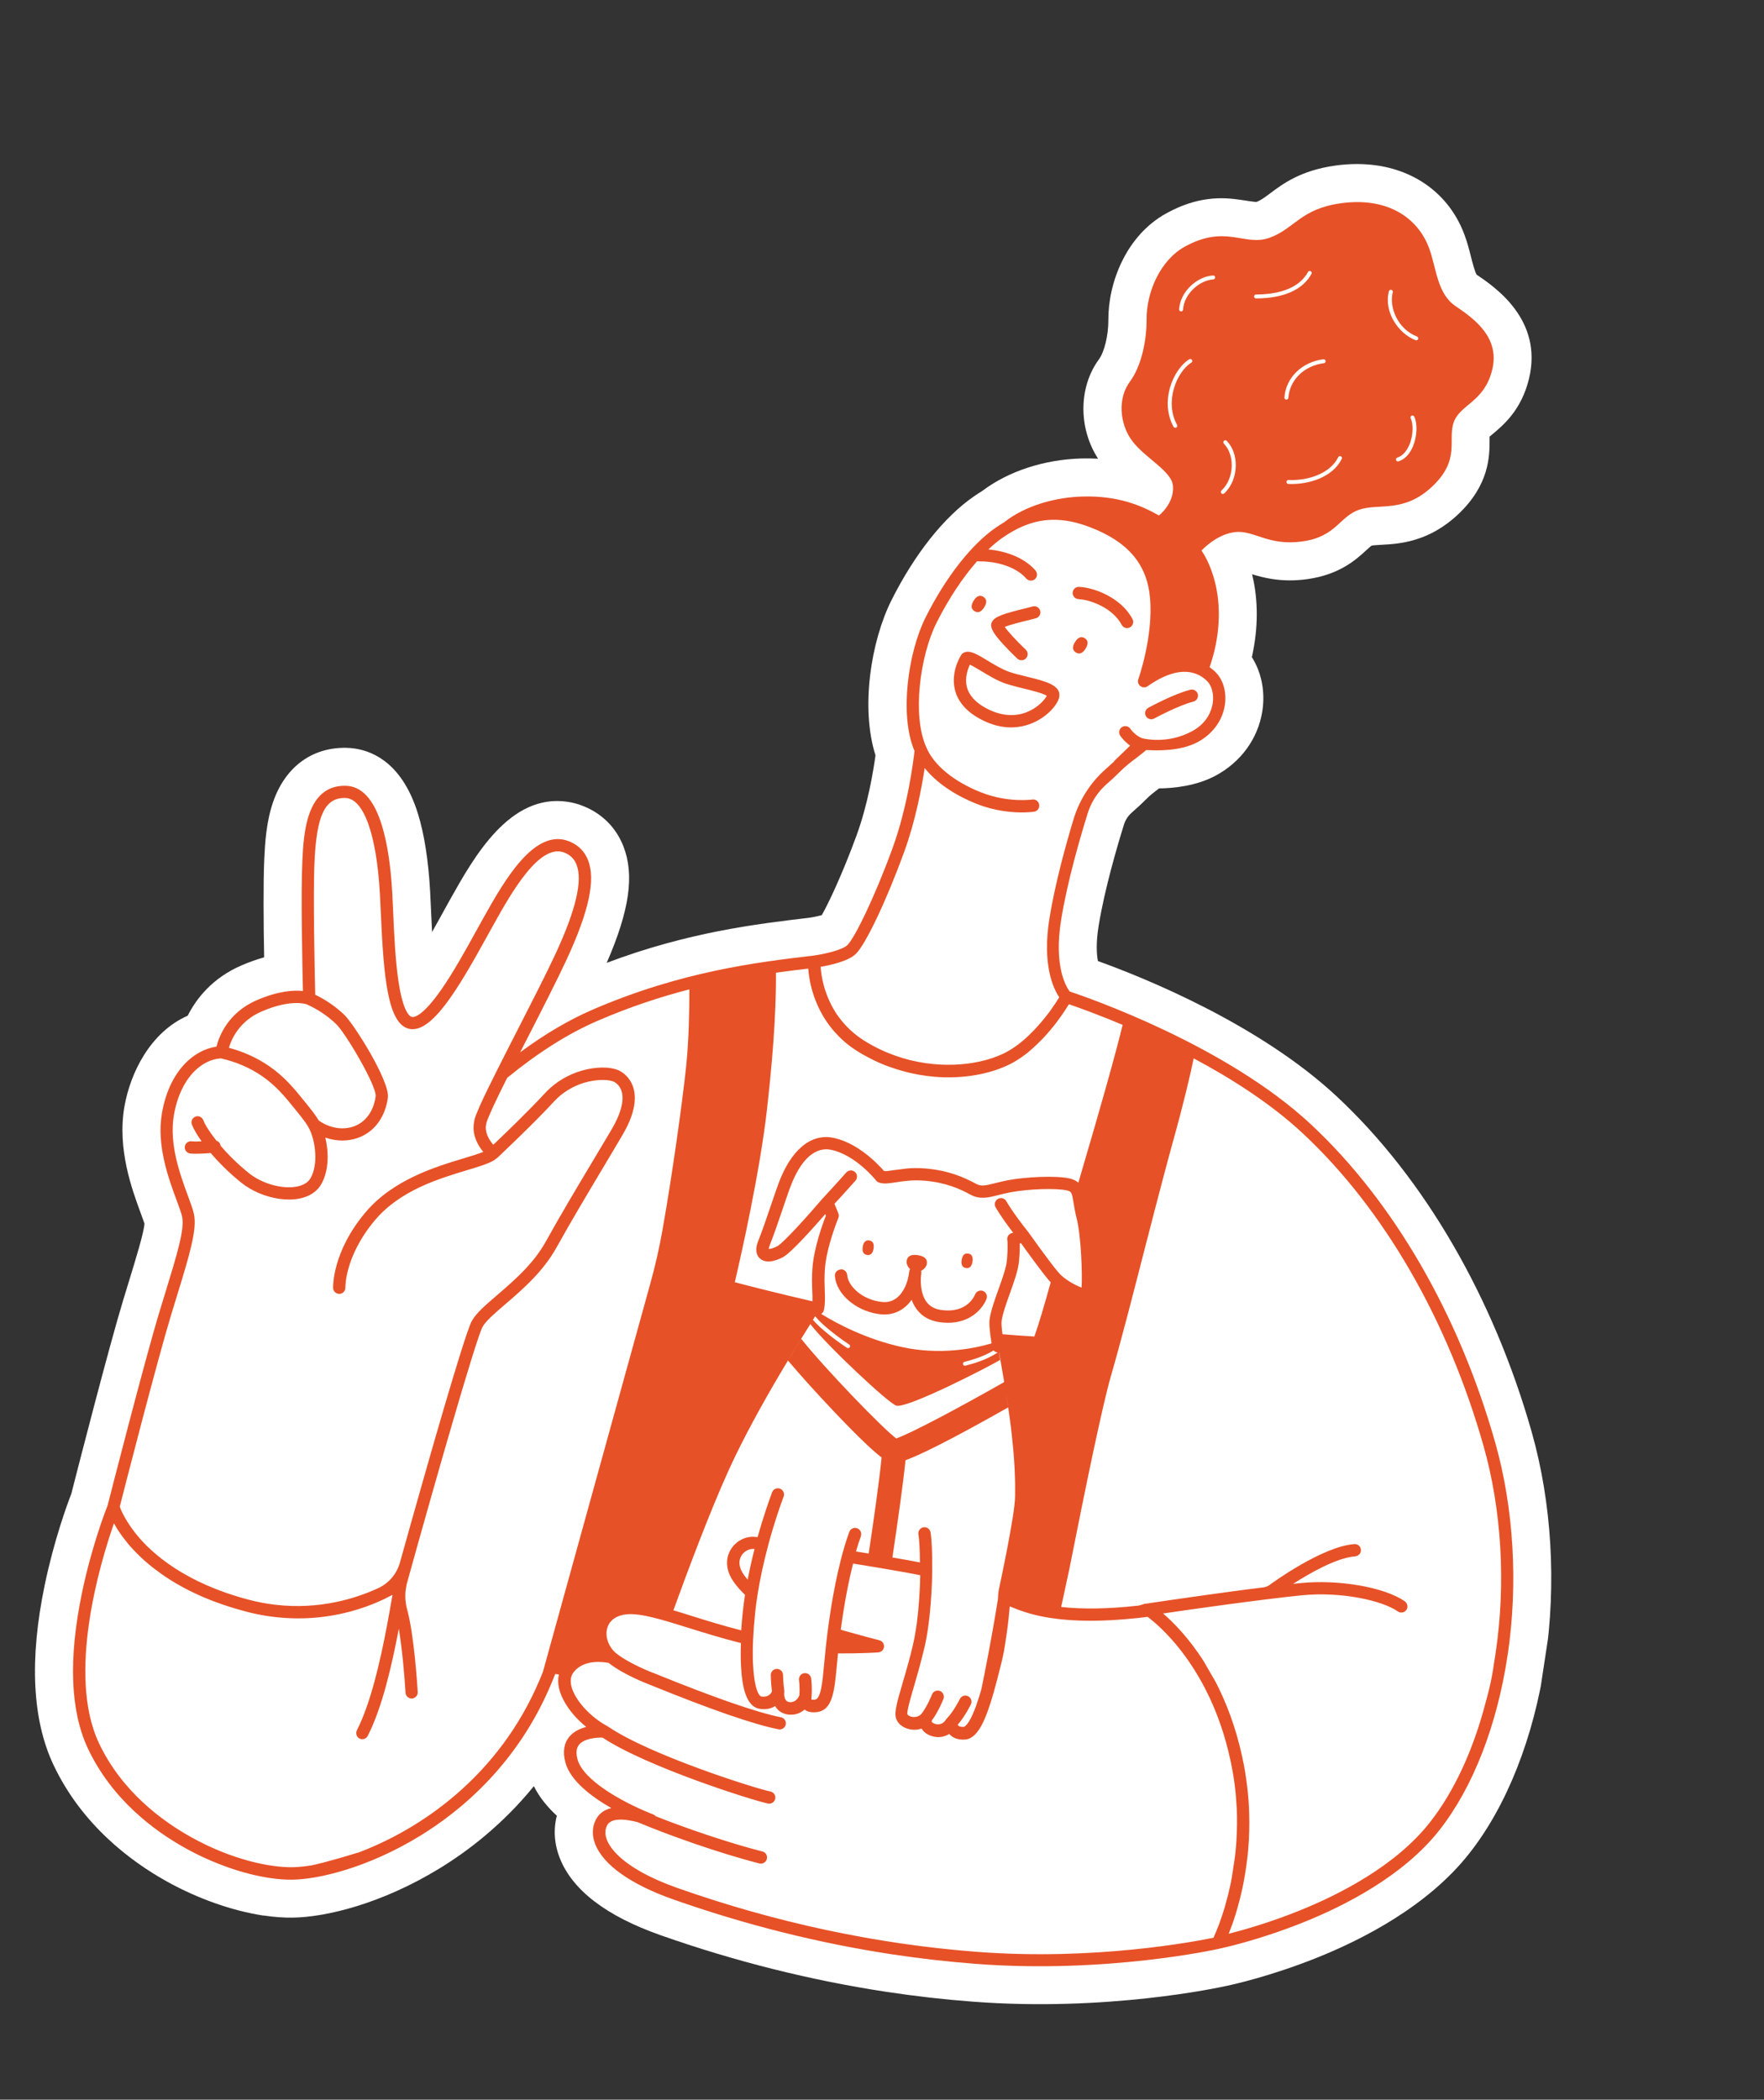 <svg width="569" height="677" fill="none" xmlns="http://www.w3.org/2000/svg"><rect width="100%" height="100%" fill="#333333" stroke="none"/><g clip-path="url(#clip0_1_188)"><path d="M85.05 617.621C88.388 618.126 91.571 618.357 94.528 618.304C105.062 618.146 123.007 613.907 141.717 602.474C150.894 596.873 162.125 588.329 172.208 575.912C173.847 579.253 176.318 582.415 179.613 585.451C178.456 589.906 178.79 594.675 180.619 599.242C184.716 609.496 195.613 617.812 212.989 623.944C236.95 632.395 261.51 638.541 286.01 642.247C295.184 643.635 304.496 644.704 313.651 645.392C356.906 648.718 393.051 640.904 395.846 640.272C397.691 639.89 409.876 637.211 424.87 631.203C439.922 625.168 460.651 614.451 473.834 597.73C486.026 582.361 494.757 560.212 498.433 535.44C502.098 510.737 500.549 484.584 494.08 461.763C481.755 418.339 459.466 379.933 431.305 353.633C406.278 330.256 369.233 315.304 354.145 309.876C353.726 307.685 353.479 304.001 354.392 298.437C356.319 286.646 360.336 272.971 362.556 265.853C363.011 264.385 363.872 263.067 365.047 262.03C366.369 260.853 367.978 259.434 369.75 257.647C371.076 256.328 372.185 255.495 373.702 254.33C373.762 254.285 373.805 254.238 373.863 254.211C378.735 254.144 385.814 253.427 392.013 250.146C400.235 245.777 405.761 238.194 407.169 229.363C408.173 223.08 406.922 216.813 403.806 211.891C403.92 211.372 404.032 210.87 404.128 210.349C406.167 200.182 405.467 191.693 403.881 185.161C405.691 185.721 407.888 186.322 410.422 186.705C414.092 187.26 417.753 187.278 421.642 186.74C432.119 185.304 437.477 180.376 440.673 177.446C441.295 176.879 442.146 176.096 442.44 175.926C442.831 175.824 444.471 175.732 445.661 175.662C451.34 175.342 460.861 174.798 470.393 165.783C480.487 156.245 480.489 146.897 480.481 141.873C480.478 141.533 480.484 141.141 480.485 140.783C480.792 140.526 481.139 140.239 481.426 139.996C484.904 137.09 490.753 132.219 493.191 122.131C497.804 103.095 482.219 92.569 476.35 88.589C475.788 87.932 474.973 84.698 474.476 82.782C473.941 80.645 473.324 78.228 472.409 75.766C467.911 63.557 457.67 55.394 444.336 53.377C440.02 52.724 435.409 52.723 430.641 53.396C419.573 54.958 413.831 59.237 409.656 62.377C407.682 63.848 406.598 64.631 405.275 65.11C405.24 65.105 404.842 65.134 403.496 64.931C403.042 64.862 402.605 64.796 402.133 64.725C401.557 64.637 400.963 64.547 400.351 64.455C394.042 63.501 386.248 63.269 376.227 68.778C363.203 75.942 357.444 91.211 357.513 103.162C357.548 108.012 356.24 113.462 354.486 115.842C347.871 124.834 347.819 138.053 354.195 147.901C352.403 147.809 350.584 147.784 348.754 147.829C336.798 148.166 325.232 151.957 316.896 158.257C315.989 158.817 315.077 159.412 314.2 160.012C304.522 166.681 295.05 178.601 287.554 193.536C280.952 206.695 277.535 228.217 282.4 243.557C281.685 248.758 279.902 259.481 276.301 269.34C271.701 281.907 267.25 291.243 265.082 295.062C263.924 295.388 262.334 295.737 260.838 295.94C244.129 297.917 221.924 300.546 195.705 310.45C203.104 293.445 204.685 282.047 201.072 272.849C198.724 266.863 194.286 262.403 188.275 259.956C186.609 259.275 184.893 258.801 183.145 258.537C164.447 255.708 152.897 276.287 145.262 289.896L144.919 290.506C144.257 291.693 143.519 293.029 142.729 294.465C141.691 296.363 140.56 298.408 139.368 300.498C139.248 298.103 139.137 295.762 139.037 293.584C138.939 291.281 138.846 289.176 138.737 287.3C138.169 277.348 136.86 268.981 134.832 262.418C130.004 246.834 121.1 242.359 114.477 241.357C113.551 241.217 112.597 241.144 111.652 241.126C100.831 240.937 92.324 247.068 88.318 257.956C85.828 264.729 85.482 272.095 85.247 276.957C84.896 284.358 85.014 297.996 85.203 308.678C82.816 309.336 80.379 310.2 77.873 311.287C68.444 315.366 63.307 322.025 60.55 327.489C48.484 332.813 42.057 345.873 40.143 356.755C37.748 370.46 42.567 383.505 45.445 391.305C45.812 392.308 46.332 393.709 46.603 394.519C46.412 397.439 43.849 405.757 41.588 413.137C40.99 415.084 40.361 417.116 39.71 419.288C35.117 434.412 25.371 472.369 23.002 481.646C21.626 485.191 17.433 496.605 14.421 511.075C9.437 535.041 10.396 554.581 17.278 569.117C26.437 588.449 42.227 600.222 53.886 606.687C63.896 612.241 74.962 616.131 85.028 617.654L85.05 617.621Z" fill="white"/><path d="M486.3 533.64C482.921 556.33 475.092 576.417 464.233 590.183C452.713 604.778 434.009 614.389 420.329 619.863C405.812 625.675 394.103 628.158 393.272 628.336C392.771 628.457 356.955 636.463 314.619 633.205C305.714 632.519 296.787 631.508 287.874 630.16C264.108 626.565 240.394 620.618 217.094 612.41C203.586 607.65 194.686 601.37 192.029 594.712C190.9 591.896 190.961 589.134 192.203 586.712C192.99 585.169 194.458 583.622 197.183 582.979C190.749 579.307 183.968 574.152 182.371 568.28C181.455 564.888 181.898 562.077 183.665 559.967C185.086 558.252 187.138 557.329 189.11 556.822C184.024 552.746 181.008 547.75 180.28 544.172C179.973 542.66 179.975 541.23 180.28 539.918L179.11 539.741C178.656 540.852 178.219 541.966 177.753 543.039C166.968 568.72 148.732 583.872 135.342 592.035C118.701 602.191 102.868 605.945 94.342 606.068C92.029 606.111 89.521 605.91 86.883 605.511C78.407 604.229 68.645 600.822 59.856 595.935C49.779 590.353 36.15 580.248 28.389 563.845C22.672 551.772 22.017 534.835 26.454 513.538C29.595 498.444 34.171 486.749 34.717 485.384C35.383 482.75 46.587 438.936 51.472 422.836C52.119 420.682 52.748 418.65 53.342 416.738C57.112 404.456 59.608 396.343 58.739 392.279C58.489 391.097 57.792 389.205 56.978 387.026C54.364 379.963 50.418 369.303 52.248 358.855C54.622 345.289 62.529 338.513 69.819 337.471C70.661 334.148 73.548 326.524 82.77 322.52C89.904 319.435 94.87 319.221 97.716 319.544C97.531 311.669 97.022 287.854 97.53 277.528C97.943 269.01 98.698 253.145 111.464 253.36C116.635 253.445 120.566 257.704 123.15 266.031C124.893 271.639 126.03 279.015 126.536 287.957C126.631 289.813 126.729 291.883 126.823 294.096C127.125 301.077 127.511 309.751 128.562 316.631C130.092 326.604 132.254 327.79 132.881 327.902C133.557 328.04 136.221 327.8 142.213 319.268C146.247 313.515 150.264 306.222 153.491 300.365C154.258 298.961 154.973 297.657 155.63 296.505L155.973 295.896C162.505 284.264 172.368 266.684 183.663 271.306C186.557 272.495 188.575 274.516 189.684 277.347C192.162 283.656 189.989 293.767 182.866 309.187C179.758 315.903 174.988 325.227 170.369 334.252C169.511 335.91 168.647 337.602 167.783 339.295C175.69 333.466 183.481 328.871 191.036 325.599C219.821 313.151 244.428 310.242 262.41 308.118C265.968 307.637 271.713 306.29 273.303 304.761C275.663 302.508 282.075 289.428 287.872 273.557C292.848 259.92 294.668 245.055 294.985 242.136C290.067 230.685 292.869 210.392 298.571 199.046C305.069 186.105 313.332 175.557 321.236 170.103C322.133 169.488 323.005 168.923 323.889 168.396C331.032 162.773 340.912 160.317 349.15 160.098C360.603 159.775 368.128 162.968 373.823 166.207C373.823 166.207 378.813 162.404 378.358 156.669C377.978 151.857 369.261 147.678 365.123 142.065C361.178 136.714 360.433 128.522 364.435 123.103C368.419 117.682 369.886 109.163 369.841 103.079C369.778 94.043 374.344 83.829 382.2 79.513C395.42 72.235 401.444 79.564 409.496 76.67C417.549 73.777 419.446 67.379 432.414 65.551C447.626 63.419 457.367 70.273 460.972 80.006C463.404 86.613 463.51 94.654 469.543 98.731C475.576 102.807 483.872 108.817 481.335 119.212C478.815 129.609 471.09 130.335 468.959 136.037C466.827 141.738 471.261 148.111 462.003 156.845C452.763 165.583 444.72 162.15 438.361 164.369C432.004 166.572 431.018 173.09 420.013 174.589C409.007 176.088 404.553 170.91 398.449 171.559C392.325 172.224 387.554 177.526 387.554 177.526C387.554 177.526 395.998 188.706 392.143 207.928C391.684 210.254 391.014 212.673 390.179 215.12C390.922 215.644 391.635 216.252 392.299 216.943C394.646 219.389 395.72 223.394 395.074 227.426C394.284 232.418 391.071 236.759 386.271 239.304C380.75 242.24 373.311 242.026 369.728 241.842C366.684 244.474 364.269 245.789 361.086 248.989C359.715 250.373 358.43 251.537 356.967 252.817C354.122 255.318 352.006 258.555 350.866 262.19C348.402 270.093 344.32 284.08 342.306 296.448C339.811 311.64 343.958 318.255 345.046 319.689C350.475 321.493 395.455 336.931 422.941 362.61C449.489 387.397 470.578 423.816 482.295 465.11C488.297 486.288 489.729 510.618 486.32 533.625L486.3 533.64Z" fill="white"/><path d="M486.3 533.64C482.921 556.33 475.092 576.417 464.233 590.183C452.713 604.778 434.009 614.389 420.329 619.863C405.812 625.675 394.103 628.158 393.272 628.336C392.771 628.457 356.955 636.463 314.619 633.205C305.714 632.519 296.787 631.508 287.874 630.16C264.108 626.565 240.394 620.618 217.094 612.41C203.586 607.65 194.686 601.37 192.029 594.712C190.9 591.896 190.961 589.134 192.203 586.712C192.99 585.169 194.458 583.622 197.183 582.979C190.749 579.307 183.968 574.152 182.371 568.28C181.455 564.888 181.898 562.077 183.665 559.967C185.086 558.252 187.138 557.329 189.11 556.822C184.024 552.746 181.008 547.75 180.28 544.172C179.973 542.66 179.975 541.23 180.28 539.918L179.11 539.741C178.656 540.852 178.219 541.966 177.753 543.039C166.968 568.72 148.732 583.872 135.342 592.035C118.701 602.191 102.868 605.945 94.342 606.068C92.029 606.111 89.521 605.91 86.883 605.511C78.407 604.229 68.645 600.822 59.856 595.935C49.779 590.353 36.15 580.248 28.389 563.845C22.672 551.772 22.017 534.835 26.454 513.538C29.595 498.444 34.171 486.749 34.717 485.384C35.383 482.75 46.587 438.936 51.472 422.836C52.119 420.682 52.748 418.65 53.342 416.738C57.112 404.456 59.608 396.343 58.739 392.279C58.489 391.097 57.792 389.205 56.978 387.026C54.364 379.963 50.418 369.303 52.248 358.855C54.622 345.289 62.529 338.513 69.819 337.471C70.661 334.148 73.548 326.524 82.77 322.52C89.904 319.435 94.87 319.221 97.716 319.544C97.531 311.669 97.022 287.854 97.53 277.528C97.943 269.01 98.698 253.145 111.464 253.36C116.635 253.445 120.566 257.704 123.15 266.031C124.893 271.639 126.03 279.015 126.536 287.957C126.631 289.813 126.729 291.883 126.823 294.096C127.125 301.077 127.511 309.751 128.562 316.631C130.092 326.604 132.254 327.79 132.881 327.902C133.557 328.04 136.221 327.8 142.213 319.268C146.247 313.515 150.264 306.222 153.491 300.365C154.258 298.961 154.973 297.657 155.63 296.505L155.973 295.896C162.505 284.264 172.368 266.684 183.663 271.306C186.557 272.495 188.575 274.516 189.684 277.347C192.162 283.656 189.989 293.767 182.866 309.187C179.758 315.903 174.988 325.227 170.369 334.252C169.511 335.91 168.647 337.602 167.783 339.295C175.69 333.466 183.481 328.871 191.036 325.599C219.821 313.151 244.428 310.242 262.41 308.118C265.968 307.637 271.713 306.29 273.303 304.761C275.663 302.508 282.075 289.428 287.872 273.557C292.848 259.92 294.668 245.055 294.985 242.136C290.067 230.685 292.869 210.392 298.571 199.046C305.069 186.105 313.332 175.557 321.236 170.103C322.133 169.488 323.005 168.923 323.889 168.396C331.032 162.773 340.912 160.317 349.15 160.098C360.603 159.775 368.128 162.968 373.823 166.207C373.823 166.207 378.813 162.404 378.358 156.669C377.978 151.857 369.261 147.678 365.123 142.065C361.178 136.714 360.433 128.522 364.435 123.103C368.419 117.682 369.886 109.163 369.841 103.079C369.778 94.043 374.344 83.829 382.2 79.513C395.42 72.235 401.444 79.564 409.496 76.67C417.549 73.777 419.446 67.379 432.414 65.551C447.626 63.419 457.367 70.273 460.972 80.006C463.404 86.613 463.51 94.654 469.543 98.731C475.576 102.807 483.872 108.817 481.335 119.212C478.815 129.609 471.09 130.335 468.959 136.037C466.827 141.738 471.261 148.111 462.003 156.845C452.763 165.583 444.72 162.15 438.361 164.369C432.004 166.572 431.018 173.09 420.013 174.589C409.007 176.088 404.553 170.91 398.449 171.559C392.345 172.209 387.554 177.526 387.554 177.526C387.554 177.526 395.998 188.706 392.143 207.928C391.684 210.254 391.014 212.673 390.179 215.12C390.922 215.644 391.635 216.252 392.299 216.943C394.646 219.389 395.72 223.394 395.074 227.426C394.284 232.418 391.071 236.759 386.271 239.304C380.75 242.24 373.311 242.026 369.728 241.842C366.684 244.474 364.269 245.789 361.086 248.989C359.715 250.373 358.43 251.537 356.967 252.817C354.122 255.318 352.006 258.555 350.866 262.19C348.402 270.093 344.32 284.08 342.306 296.448C339.811 311.64 343.958 318.255 345.046 319.689C350.475 321.493 395.455 336.931 422.941 362.61C449.489 387.397 470.578 423.816 482.295 465.11C488.297 486.288 489.729 510.618 486.32 533.625L486.3 533.64ZM454.567 143.494C453.933 144.971 452.767 146.886 450.737 147.544C450.399 147.654 450.218 148.02 450.331 148.341C450.401 148.584 450.61 148.741 450.837 148.775C450.924 148.788 451.032 148.787 451.127 148.747C453.099 148.116 454.69 146.462 455.743 143.994C457.107 140.768 457.288 136.613 456.17 134.317C456.02 134.008 455.629 133.877 455.32 134.027C455.011 134.177 454.881 134.568 455.031 134.877C455.879 136.596 455.943 140.306 454.585 143.497L454.567 143.494ZM456.605 109.697C456.605 109.697 456.693 109.711 456.745 109.718C457.042 109.763 457.336 109.593 457.431 109.322C457.551 109 457.394 108.619 457.055 108.496C450.871 106.131 447.987 99.081 449.257 94.232C449.344 93.888 449.147 93.536 448.803 93.449C448.476 93.363 448.107 93.558 448.02 93.902C446.255 100.606 451.131 107.6 456.59 109.677L456.605 109.697ZM415.629 154.764C415.274 154.746 414.982 155.023 414.964 155.378C414.949 155.716 415.194 155.985 415.509 156.033C415.526 156.035 415.561 156.041 415.579 156.043C422.025 156.321 429.838 153.946 432.797 147.977C432.952 147.66 432.83 147.284 432.514 147.129C432.198 146.974 431.822 147.096 431.667 147.412C428.968 152.849 421.683 155.036 415.647 154.766L415.629 154.764ZM414.309 128.163C414.276 128.498 414.518 128.785 414.85 128.835C414.85 128.835 414.885 128.84 414.903 128.843C415.258 128.861 415.565 128.603 415.583 128.248C415.987 122.5 420.684 117.92 427.027 117.11C427.373 117.073 427.618 116.752 427.583 116.389C427.546 116.044 427.208 115.797 426.863 115.834C419.917 116.731 414.753 121.795 414.309 128.163ZM404.509 95.578C404.514 95.901 404.741 96.168 405.056 96.215C405.091 96.221 405.126 96.226 405.161 96.231C414.07 96.184 420.241 93.436 423.038 88.3C423.21 87.986 423.089 87.61 422.775 87.438C422.462 87.265 422.086 87.387 421.913 87.701C418.69 93.648 411.023 94.937 405.156 94.961C404.799 94.961 404.522 95.258 404.524 95.598L404.509 95.578ZM394.74 143.024C396.433 144.71 397.359 147.335 397.315 150.224C397.249 153.378 396.043 156.27 394.005 158.16C393.753 158.408 393.73 158.798 393.975 159.067C394.084 159.173 394.216 159.247 394.356 159.268C394.548 159.297 394.736 159.236 394.882 159.097C397.187 156.979 398.533 153.751 398.615 150.26C398.674 147.033 397.603 144.065 395.68 142.129C395.432 141.877 395.019 141.886 394.785 142.137C394.533 142.385 394.542 142.797 394.792 143.032L394.74 143.024ZM327.425 482.616C327.428 481.294 327.452 479.957 327.438 478.632C327.438 478.042 327.417 477.467 327.4 476.874C327.39 476.229 327.363 475.582 327.333 474.951C327.306 474.304 327.276 473.674 327.249 473.026C327.146 471.223 327.024 469.435 326.866 467.642C326.834 467.261 326.802 466.881 326.753 466.498C326.761 466.446 326.736 466.371 326.729 466.298C326.642 465.338 326.553 464.395 326.446 463.449C326.404 463.014 326.348 462.558 326.306 462.123C326.135 460.542 325.94 458.993 325.725 457.459C325.671 456.986 325.6 456.511 325.527 456.053C325.428 455.287 325.309 454.536 325.208 453.788C305.424 464.988 296.413 469.255 292.081 470.834C291.339 478.337 289.467 491.424 287.859 502.174C291.203 502.751 294.458 503.333 296.731 503.784C296.721 499.832 296.536 496.569 296.244 494.719C296.068 493.638 296.811 492.624 297.892 492.448C298.973 492.272 299.987 493.015 300.163 494.097C300.538 496.459 300.759 500.908 300.684 506.134C300.678 506.169 300.688 506.224 300.7 506.261C300.643 511.132 300.36 515.952 299.912 520.335C299.869 520.739 299.828 521.126 299.785 521.531C299.782 521.548 299.777 521.583 299.774 521.601C299.435 524.552 299.021 527.403 298.475 529.948C298.475 529.948 298.473 529.966 298.47 529.983C298.392 530.383 298.296 530.779 298.203 531.158C297.69 533.369 297.117 535.499 296.581 537.509C296.565 537.614 296.529 537.733 296.496 537.836C296.48 537.941 296.447 538.043 296.413 538.145C295.865 540.118 295.337 541.95 294.856 543.594C293.745 547.394 292.487 551.69 292.692 552.704C292.75 552.909 293.186 553.333 293.962 553.522C294.668 553.7 295.583 553.678 296.399 553.247C296.416 553.25 296.457 553.22 296.477 553.205C296.497 553.19 296.517 553.175 296.555 553.163C296.791 553.02 297.015 552.84 297.229 552.604C299.162 550.108 300.597 546.41 300.622 546.361C301.026 545.349 302.157 544.841 303.189 545.229C304.203 545.615 304.708 546.764 304.32 547.796C304.258 547.965 302.744 551.83 300.568 554.754C300.563 554.789 300.56 554.806 300.555 554.841C300.552 554.858 300.547 554.893 300.544 554.911C300.539 554.946 300.531 554.998 300.561 555.038C300.561 555.038 300.556 555.073 300.57 555.094C300.565 555.128 300.592 555.186 300.622 555.226C300.703 555.4 300.929 555.559 301.248 555.696C301.397 555.773 301.584 555.837 301.774 555.883C301.844 555.894 301.896 555.902 301.966 555.912C302.018 555.92 302.088 555.931 302.141 555.939C302.211 555.949 302.28 555.96 302.35 555.97C302.403 555.978 302.455 555.986 302.49 555.992C302.56 556.002 302.615 555.993 302.67 555.983C302.723 555.991 302.775 555.999 302.833 555.972C302.885 555.98 302.943 555.953 302.978 555.958C303.03 555.966 303.088 555.939 303.143 555.93C303.178 555.935 303.236 555.908 303.273 555.896C303.328 555.886 303.386 555.859 303.441 555.85C303.479 555.837 303.516 555.825 303.554 555.813C303.612 555.786 303.667 555.776 303.707 555.747C303.745 555.735 303.765 555.72 303.802 555.708C303.86 555.681 303.9 555.651 303.958 555.624C303.996 555.612 304.018 555.579 304.056 555.567C304.096 555.537 304.136 555.508 304.177 555.478C304.217 555.449 304.237 555.434 304.277 555.404C304.317 555.374 304.338 555.36 304.378 555.33C304.418 555.3 304.441 555.268 304.481 555.238C304.501 555.223 304.521 555.209 304.544 555.176C304.584 555.147 304.627 555.099 304.65 555.067C304.65 555.067 304.652 555.05 304.673 555.035C304.884 554.817 305.021 554.623 305.092 554.508L305.095 554.491C305.095 554.491 305.097 554.473 305.117 554.459C305.123 554.424 305.16 554.411 305.165 554.376C305.165 554.376 305.171 554.342 305.188 554.344C305.211 554.312 305.236 554.262 305.277 554.232C305.299 554.2 305.34 554.17 305.382 554.123C307.641 551.837 309.583 547.859 309.606 547.827C310.077 546.843 311.265 546.433 312.248 546.904C313.232 547.374 313.642 548.562 313.171 549.546C313.092 549.713 311.305 553.375 308.925 556.107C308.98 556.223 309.051 556.341 309.163 556.429C309.572 556.795 310.334 556.839 310.915 556.783C310.915 556.783 311.06 556.77 311.324 556.559C311.789 556.201 312.627 555.273 313.709 552.845C314.03 552.142 314.369 551.318 314.732 550.336C315.371 548.592 315.987 546.647 316.558 544.642C317.488 540.153 319.841 528.497 321.889 515.669C321.948 514.802 321.973 514.287 321.975 514.27C322.223 512.395 322.062 513.103 322.244 512.255C322.244 512.255 327.451 488.233 327.426 482.491L327.425 482.616ZM277.71 495.294C277.129 496.886 276.593 498.539 276.102 500.252C277.203 500.419 278.616 500.65 280.203 500.908C281.829 490.161 283.679 477.106 284.37 469.936C281.851 468.036 277.423 463.987 269.02 455.137C263.439 449.252 257.913 443.126 254.171 438.681C255.747 436.059 257.194 433.704 258.445 431.695C266.263 441.457 284.573 460.439 289.087 463.804C293.569 462.301 309.643 453.757 323.923 445.621C324.018 446.172 324.114 446.723 324.189 447.288C324.01 446.225 323.844 445.198 323.675 444.19C323.615 443.877 323.572 443.566 323.512 443.253C323.174 441.236 322.835 439.344 322.529 437.581C322.491 437.361 322.453 437.141 322.415 436.921C322.408 436.848 322.384 436.773 322.377 436.7C322.348 436.535 322.319 436.37 322.291 436.205C322.291 436.205 322.256 436.199 322.238 436.197C322.378 437.165 322.528 438.064 322.587 438.502C317.551 441.422 293.16 453.891 289.216 453.259C287.035 452.911 266.733 433.86 261.381 426.937C261.713 426.398 261.997 425.94 262.232 425.564C265.723 429.667 272.907 434.401 273.218 434.591C273.3 434.639 273.385 434.67 273.472 434.683C273.717 434.72 273.965 434.614 274.105 434.403C274.292 434.11 274.21 433.704 273.917 433.517C273.835 433.469 266.389 428.571 263.08 424.567C263.036 424.506 262.971 424.461 262.906 424.415L262.912 424.38C262.81 424.579 262.709 424.779 262.589 424.975C260.058 429.186 244.546 453.151 235.038 474.056C228.824 487.72 221.539 507.281 217.214 519.211C219.079 519.761 221.059 520.382 223.123 521.034C227.902 522.526 233.245 524.192 239.079 525.682C239.213 523.736 239.381 521.796 239.577 519.913C239.775 518.012 240.028 516.102 240.311 514.232C238.627 512.601 237.258 511.018 236.276 509.475C234.148 506.168 233.94 502.579 235.709 499.63C237.359 496.876 240.444 495.269 243.549 495.542C243.794 495.579 244.079 495.587 244.376 495.632C246.284 488.806 248.175 483.515 249.049 481.163C249.437 480.131 250.569 479.623 251.603 479.994C252.635 480.383 253.143 481.514 252.772 482.548C251.844 485.018 249.767 490.835 247.789 498.239C247.786 498.257 247.781 498.292 247.778 498.309C246.342 503.669 245.194 508.893 244.411 513.834C244.411 513.834 244.408 513.851 244.406 513.869C244.066 515.998 243.755 518.167 243.552 520.335C243.256 523.24 243.054 525.873 242.945 528.251C242.945 528.251 242.94 528.286 242.937 528.304C242.809 531.037 242.792 533.394 242.843 535.422C242.857 535.567 242.851 535.727 242.865 535.872C242.878 536.017 242.875 536.159 242.886 536.322C243.027 539.525 243.362 541.917 243.768 543.605C243.79 543.698 243.812 543.791 243.833 543.883C244.394 545.97 245.051 546.82 245.472 546.991C245.507 546.996 245.542 547.002 245.577 547.007C247.22 547.255 248.117 546.64 248.625 546.002C248.802 545.779 248.926 545.547 249.01 545.346C248.661 542.808 248.62 540.246 248.621 540.121C248.607 539.028 249.477 538.123 250.57 538.11C251.662 538.096 252.567 538.966 252.581 540.058C252.575 540.093 252.628 542.818 252.996 545.233C252.993 545.251 252.99 545.268 252.988 545.286C252.994 545.358 253.001 545.431 252.991 545.501C252.983 545.553 252.99 545.626 252.982 545.678C252.982 545.678 252.977 545.713 252.974 545.731C252.937 545.975 252.911 546.74 253.127 547.434C253.268 547.92 253.522 548.37 253.985 548.618C254.149 548.715 254.336 548.779 254.546 548.811C254.581 548.816 254.616 548.821 254.668 548.829C254.808 548.85 254.953 548.836 255.095 548.84C255.185 548.836 255.278 548.814 255.368 548.81C255.403 548.815 255.438 548.82 255.458 548.806C256.928 548.545 257.619 547.166 257.841 546.646C258.044 544.12 257.741 541.751 257.729 541.713C257.588 540.637 258.348 539.626 259.424 539.485C260.5 539.344 261.494 540.102 261.652 541.18C261.669 541.308 262.055 544.191 261.767 547.275C261.762 547.31 261.757 547.345 261.749 547.398C261.743 547.433 261.735 547.485 261.73 547.52C261.709 547.66 261.724 547.912 261.764 548.008C261.764 548.008 261.816 548.016 261.938 548.034C262.113 548.061 262.415 548.07 262.888 548.017C264.805 547.753 265.304 542.448 265.857 536.311C265.997 534.795 266.144 533.227 266.328 531.538L266.342 531.451C266.371 531.259 266.382 531.064 266.394 530.869L266.399 530.834C267.14 524.046 268.604 513.186 271.19 503.066C271.192 503.049 271.195 503.031 271.197 503.014C271.996 499.863 272.906 496.802 273.944 493.956C274.315 492.921 275.449 492.396 276.483 492.767C277.518 493.138 278.043 494.272 277.672 495.306L277.71 495.294ZM239.626 507.3C240.063 507.956 240.567 508.64 241.176 509.34C241.824 505.881 242.597 502.548 243.387 499.45C243.335 499.442 243.3 499.437 243.247 499.429C241.659 499.296 240.007 500.172 239.145 501.615C238.164 503.254 238.343 505.265 239.628 507.283L239.626 507.3ZM268.025 370.725C264.991 370.105 259.206 370.892 254.724 383.263C253.993 385.262 253.212 387.592 252.374 390.057C251.019 394.053 249.608 398.183 248.339 401.37C248.076 402.045 247.975 402.476 247.955 402.724C248.475 402.713 249.55 402.464 250.818 401.762C252.869 400.607 260.806 391.744 265.346 386.425C265.349 386.407 265.387 386.395 265.409 386.363C269.119 382.402 272.934 378.099 272.977 378.052C273.708 377.233 274.954 377.153 275.772 377.885C276.591 378.617 276.671 379.862 275.939 380.681C275.896 380.728 272.619 384.433 269.162 388.146L270.416 391.196C270.612 391.672 270.618 392.227 270.419 392.716C270.385 392.818 266.558 402.052 266.065 409.324C265.884 411.942 265.966 414.117 266.032 416.04C266.123 418.395 266.191 420.426 265.765 422.417C265.651 422.936 265.335 423.37 264.897 423.662C270.165 426.89 279.418 431.775 290.71 434.287C303.282 437.083 314.394 434.76 319.839 433.153C319.186 428.96 319.01 426.699 319.224 425.284C319.655 422.436 320.89 418.994 322.093 415.654C323.323 412.248 324.589 408.721 324.797 406.286C325.215 401.63 324.924 399.888 324.927 399.871C324.723 398.857 325.336 397.877 326.343 397.6L326.809 397.474C322.6 391.976 321.177 389.329 321.123 389.214C320.609 388.242 320.986 387.048 321.957 386.534C322.929 386.019 324.123 386.397 324.638 387.368C324.652 387.388 326.398 390.62 331.759 397.365C331.759 397.365 331.771 397.403 331.789 397.405C331.789 397.405 331.821 397.428 331.818 397.445C331.892 397.546 338.596 406.997 341.468 410.345C343.367 412.563 346.876 414.416 348.872 415.165C349.178 410.778 348.679 398.244 347.303 392.924C346.784 390.915 346.521 389.231 346.297 387.874C345.758 384.468 345.59 384.156 344.173 383.835C340.718 383.044 331.664 383.337 325.884 384.447C324.467 384.715 323.202 385.042 322.087 385.32C318.724 386.17 316.066 386.84 313.01 385.18C309.559 383.3 305.106 381.303 298.332 380.708C294.433 380.368 291.433 380.826 289.015 381.211C286.8 381.555 285.043 381.826 283.498 381.288C283.142 381.163 282.818 380.935 282.596 380.633C282.537 380.553 276.015 372.38 268.078 370.733L268.025 370.725ZM325.135 453.205C325.055 452.674 324.974 452.144 324.891 451.631C324.814 451.19 324.758 450.735 324.682 450.294C324.653 450.129 324.624 449.964 324.596 449.799C324.791 450.99 324.981 452.216 325.151 453.458C325.146 453.368 325.122 453.292 325.118 453.202L325.135 453.205ZM311.091 439.104C310.756 439.197 310.543 439.54 310.635 439.875C310.703 440.136 310.909 440.31 311.154 440.347C311.241 440.36 311.328 440.374 311.406 440.332C313.731 439.736 317.994 438.611 321.844 436.084C321.757 436.07 321.67 436.057 321.565 436.041C321.148 435.96 320.77 435.742 320.495 435.433C316.99 437.566 313.193 438.564 311.071 439.119L311.091 439.104ZM323.377 430.202C326.819 430.491 330.249 430.741 333.652 430.934C335.074 426.967 336.893 420.735 338.922 413.463C338.737 413.274 338.568 413.088 338.4 412.902C336.001 410.09 331.241 403.507 329.338 400.842L328.927 400.958C328.963 402.144 328.935 403.981 328.696 406.626C328.429 409.57 327.132 413.181 325.771 416.979C324.633 420.132 323.461 423.387 323.088 425.851C322.961 426.69 323.139 428.468 323.36 430.2L323.377 430.202ZM324.357 448.189C324.414 448.52 324.454 448.848 324.511 449.178C324.454 448.848 324.396 448.517 324.357 448.189ZM284.187 376.495C284.604 376.933 284.938 377.323 285.18 377.61C285.87 377.661 286.986 377.49 288.175 377.312L292.621 376.751C294.377 376.606 296.367 376.567 298.625 376.766C306.123 377.418 311.024 379.642 314.841 381.704C316.458 382.592 317.901 382.274 321.042 381.48C322.211 381.192 323.531 380.855 325.079 380.553C330.749 379.463 340.689 378.982 345.007 379.975C346.25 380.27 347.146 380.727 347.84 381.333C348.265 379.824 348.705 378.336 349.139 376.882C354.457 358.864 359.875 339.825 362.114 330.458C353.914 327.001 347.552 324.751 344.8 323.799C344.02 325.057 342.756 327.029 341.055 329.292C341.03 329.342 340.99 329.371 340.964 329.421C340.808 329.63 340.654 329.821 340.497 330.03C340.451 330.094 340.386 330.174 340.34 330.238C340.186 330.429 340.032 330.621 339.878 330.812C339.813 330.891 339.767 330.956 339.701 331.035C339.525 331.259 339.348 331.482 339.153 331.703C339.111 331.75 339.088 331.783 339.045 331.83C338.828 332.083 338.608 332.354 338.391 332.607C338.326 332.686 338.24 332.78 338.174 332.86C338.023 333.034 337.871 333.207 337.72 333.381C337.614 333.49 337.526 333.602 337.42 333.711C337.288 333.87 337.142 334.009 337.011 334.168C336.903 334.294 336.797 334.403 336.671 334.527C336.542 334.669 336.396 334.807 336.267 334.949C336.141 335.073 336.033 335.199 335.907 335.323C335.758 335.48 335.612 335.618 335.463 335.775C335.292 335.963 335.105 336.132 334.916 336.317C334.747 336.489 334.561 336.657 334.372 336.843C334.229 336.964 334.1 337.106 333.956 337.227C333.83 337.351 333.687 337.472 333.561 337.596C333.415 337.735 333.271 337.856 333.125 337.995C332.999 338.119 332.858 338.223 332.732 338.347C332.586 338.485 332.425 338.604 332.279 338.743C332.156 338.849 332.012 338.971 331.889 339.077C331.725 339.213 331.565 339.332 331.418 339.471C331.295 339.577 331.154 339.681 331.013 339.785C330.709 340.025 330.407 340.247 330.088 340.467C329.947 340.571 329.826 340.66 329.686 340.763C329.525 340.882 329.346 340.998 329.168 341.114C329.03 341.201 328.889 341.304 328.751 341.391C328.572 341.507 328.414 341.608 328.235 341.724C328.097 341.81 327.959 341.897 327.801 341.998C327.625 342.096 327.447 342.212 327.271 342.311C327.133 342.397 326.977 342.481 326.839 342.567C326.663 342.666 326.487 342.764 326.294 342.86C326.138 342.944 325.985 343.01 325.83 343.094C325.656 343.175 325.501 343.259 325.328 343.34C322.61 344.644 319.58 345.652 316.332 346.322C316.297 346.317 316.277 346.332 316.24 346.344C312.088 347.2 307.621 347.543 303.047 347.298C302.907 347.277 302.764 347.273 302.622 347.269C302.267 347.251 301.912 347.234 301.543 347.195C301.298 347.158 301.066 347.159 300.821 347.122C300.559 347.082 300.274 347.075 300.012 347.035C299.767 346.998 299.503 346.976 299.255 346.957C298.993 346.917 298.714 346.875 298.451 346.835C298.207 346.798 297.962 346.761 297.717 346.724C297.683 346.719 297.665 346.716 297.63 346.711C297.333 346.666 297.018 346.618 296.721 346.573C296.354 346.518 295.97 346.46 295.608 346.369C295.329 346.327 295.052 346.267 294.775 346.207C294.513 346.168 294.273 346.096 294.014 346.039C293.752 345.999 293.512 345.927 293.253 345.87C292.993 345.813 292.751 345.758 292.494 345.684C292.235 345.627 291.978 345.552 291.721 345.477C291.482 345.405 291.24 345.351 291.001 345.279C290.674 345.194 290.332 345.089 290.008 344.986C289.684 344.883 289.375 344.801 289.051 344.698C288.744 344.598 288.455 344.501 288.148 344.401C287.927 344.331 287.69 344.242 287.468 344.173C287.196 344.078 286.942 343.986 286.67 343.891C286.451 343.804 286.232 343.717 285.993 343.646C285.723 343.533 285.434 343.436 285.165 343.324C284.964 343.24 284.762 343.155 284.56 343.071C284.174 342.906 283.788 342.74 283.419 342.577C283.235 342.496 283.051 342.414 282.866 342.333C282.515 342.172 282.164 342.012 281.798 341.831C281.614 341.75 281.432 341.651 281.251 341.552C280.969 341.402 280.686 341.27 280.404 341.12C280.223 341.021 280.024 340.919 279.842 340.82C279.543 340.668 279.265 340.501 278.966 340.348C278.802 340.252 278.635 340.173 278.471 340.077C278.06 339.836 277.65 339.595 277.24 339.354C277.205 339.349 277.175 339.309 277.14 339.303C276.647 339.014 276.192 338.713 275.723 338.392C275.576 338.298 275.447 338.207 275.318 338.116C274.994 337.889 274.686 337.681 274.381 337.456C274.237 337.345 274.093 337.234 273.931 337.12C273.643 336.898 273.355 336.675 273.069 336.435C272.943 336.327 272.814 336.236 272.687 336.127C272.322 335.822 271.975 335.519 271.647 335.201C271.615 335.179 271.585 335.138 271.553 335.116C271.193 334.775 270.834 334.435 270.494 334.08C270.385 333.974 270.276 333.868 270.187 333.747C269.957 333.498 269.724 333.266 269.493 333.017C269.369 332.891 269.263 332.767 269.156 332.644C268.943 332.397 268.748 332.153 268.532 331.924C268.426 331.801 268.337 331.68 268.23 331.556C267.99 331.252 267.751 330.948 267.513 330.626C267.469 330.565 267.422 330.522 267.395 330.465C267.128 330.103 266.878 329.743 266.629 329.384C266.554 329.283 266.483 329.165 266.409 329.064C266.233 328.806 266.058 328.547 265.903 328.273C265.831 328.155 265.745 328.017 265.674 327.899C265.516 327.642 265.375 327.389 265.235 327.135C265.163 327.017 265.092 326.899 265.038 326.784C264.87 326.472 264.703 326.161 264.536 325.85C264.509 325.792 264.482 325.734 264.452 325.694C264.258 325.325 264.098 324.961 263.921 324.595C263.879 324.517 263.84 324.422 263.798 324.344C263.681 324.058 263.543 323.787 263.443 323.504C263.389 323.388 263.349 323.293 263.313 323.18C263.21 322.914 263.105 322.666 263.002 322.4C262.963 322.305 262.923 322.209 262.884 322.114C262.772 321.793 262.66 321.472 262.545 321.169C262.547 321.152 262.518 321.111 262.52 321.094C262.396 320.735 262.289 320.38 262.179 320.041C262.184 320.006 262.155 319.966 262.142 319.928C262.045 319.628 261.965 319.33 261.885 319.032C261.86 318.956 261.851 318.901 261.827 318.826C261.761 318.548 261.676 318.285 261.626 318.027C261.616 317.972 261.589 317.914 261.58 317.859C261.353 316.878 261.17 315.956 261.03 315.113C261.03 315.113 261.032 315.095 261.035 315.078C260.856 314.014 260.767 313.071 260.703 312.311C257.428 312.691 253.968 313.115 250.296 313.632C250.366 320.614 250.022 334.826 247.399 357.72C245.064 378.119 239.107 404.495 237.022 413.439C244.192 415.31 252.651 417.412 262.064 419.587C262.11 418.575 262.064 417.46 262.004 416.199C261.933 414.187 261.85 411.904 262.046 409.073C262.508 402.351 265.418 394.462 266.4 391.983L266.19 391.486C262.402 395.846 255.3 403.799 252.701 405.265C251.528 405.927 247.53 407.897 245.148 405.802C244.185 404.96 243.299 403.253 244.639 399.952C245.874 396.868 247.26 392.787 248.61 388.827C249.45 386.344 250.254 383.981 250.991 381.947C255.009 370.865 261.488 365.375 268.804 366.875C274.593 368.072 279.528 371.964 282.541 374.851L284.185 376.512L284.187 376.495ZM384.484 116.055C384.296 115.758 383.9 115.662 383.603 115.85C380.943 117.485 378.577 120.952 377.427 124.89C376.118 129.411 376.508 133.92 378.543 137.607C378.641 137.782 378.82 137.899 379.012 137.928C379.152 137.949 379.28 137.933 379.415 137.864C379.727 137.696 379.84 137.302 379.672 136.991C375.547 129.521 379.569 119.833 384.279 116.935C384.576 116.748 384.671 116.351 384.484 116.055ZM391.362 90.086C391.722 90.069 391.982 89.769 391.962 89.426C391.945 89.066 391.645 88.806 391.302 88.826C386.441 89.056 380.723 93.768 380.339 99.733C380.324 100.071 380.549 100.355 380.881 100.405C380.899 100.408 380.916 100.411 380.933 100.413C381.288 100.431 381.595 100.174 381.613 99.819C381.939 94.595 387.128 90.304 391.359 90.103L391.362 90.086ZM359.275 245.48C360.983 243.879 363.059 241.852 364.546 240.414C362.543 239.003 361.39 237.292 361.333 237.194C360.738 236.281 360.978 235.049 361.89 234.454C362.803 233.859 364.035 234.099 364.63 235.011C364.63 235.011 366.154 237.226 368.48 238.042C369.133 238.213 376.567 239.999 384.42 235.824C389.473 233.139 390.81 229.033 391.163 226.816C391.608 223.988 390.949 221.261 389.452 219.694C386.887 217.035 380.958 213.69 370.177 221.264C369.476 221.766 368.531 221.748 367.843 221.215C367.153 220.7 366.88 219.783 367.182 218.97C367.238 218.836 372.088 205.091 370.945 192.674C369.952 181.87 363.82 174.668 351.638 170.001C341.113 165.96 332.687 166.956 323.466 173.319C321.948 174.376 320.377 175.658 318.81 177.155C323.923 177.624 330.071 179.519 333.908 183.818C334.564 184.56 334.702 185.654 334.121 186.424C333.651 187.05 332.917 187.296 332.235 187.193C331.781 187.125 331.368 186.901 331.046 186.549C327.037 181.974 319.584 180.9 315.814 181.009C315.599 181.012 315.407 180.983 315.203 180.917C310.52 186.232 305.936 193.136 302.096 200.795C296.724 211.494 294.177 230.932 298.808 240.963C298.808 240.963 298.806 240.98 298.821 241C298.821 241 298.821 241 298.818 241.018C301.24 246.747 307.681 252.029 316.52 255.511C325.176 258.912 332.886 257.808 332.958 257.801C334.037 257.642 335.051 258.386 335.209 259.464C335.368 260.543 334.642 261.559 333.564 261.718C333.326 261.753 329.284 262.357 323.675 261.509C321.071 261.115 318.137 260.421 315.085 259.208C307.815 256.339 301.96 252.272 298.264 247.637C297.307 253.963 295.334 264.64 291.585 274.887C285.88 290.505 279.196 304.562 276.039 307.588C273.59 309.952 267.806 311.204 264.704 311.736C264.746 312.404 264.832 313.257 264.986 314.245C264.981 314.28 264.99 314.336 265.003 314.373C265.031 314.538 265.062 314.686 265.091 314.851C265.098 314.924 265.122 314.999 265.129 315.072C265.161 315.219 265.189 315.384 265.218 315.55C265.24 315.642 265.244 315.732 265.268 315.808C265.297 315.973 265.328 316.12 265.374 316.288C265.396 316.381 265.418 316.474 265.439 316.566C265.505 316.844 265.567 317.14 265.647 317.438C265.681 317.568 265.715 317.698 265.749 317.829C265.78 317.976 265.832 318.109 265.863 318.257C265.912 318.407 265.943 318.555 265.994 318.688C266.043 318.838 266.077 318.969 266.126 319.119C266.175 319.269 266.221 319.437 266.287 319.59C266.338 319.723 266.387 319.873 266.438 320.006C266.502 320.177 266.563 320.365 266.627 320.535C266.678 320.668 266.714 320.781 266.766 320.914C266.881 321.217 266.998 321.503 267.131 321.809C267.173 321.887 267.212 321.982 267.236 322.058C267.344 322.288 267.435 322.517 267.54 322.765C267.595 322.88 267.649 322.996 267.717 323.131C267.811 323.342 267.907 323.535 268.017 323.749C268.086 323.884 268.14 324 268.209 324.135C268.32 324.349 268.433 324.544 268.544 324.758C268.615 324.876 268.669 324.991 268.741 325.109C268.884 325.346 269.024 325.599 269.167 325.835C269.209 325.913 269.269 325.994 269.308 326.089C269.51 326.405 269.71 326.74 269.93 327.059C269.972 327.137 270.033 327.2 270.093 327.28C270.268 327.539 270.446 327.78 270.624 328.022C270.698 328.122 270.787 328.243 270.879 328.346C271.042 328.568 271.208 328.772 271.388 328.995C271.477 329.116 271.569 329.219 271.676 329.343C271.856 329.567 272.039 329.773 272.238 330C272.329 330.103 272.421 330.206 272.512 330.309C272.758 330.579 273.003 330.848 273.266 331.121C273.313 331.163 273.342 331.204 273.39 331.247C273.699 331.562 274.012 331.859 274.342 332.159C274.436 332.245 274.53 332.331 274.625 332.416C274.86 332.631 275.113 332.848 275.367 333.065C275.493 333.174 275.62 333.282 275.749 333.373C275.987 333.57 276.228 333.749 276.467 333.946C276.611 334.058 276.737 334.166 276.884 334.26C277.142 334.442 277.398 334.641 277.674 334.826C277.803 334.917 277.933 335.008 278.079 335.102C278.452 335.355 278.843 335.611 279.253 335.851C279.288 335.857 279.303 335.877 279.335 335.9C291.758 343.463 305.644 344.545 316.016 342.271C318.88 341.649 321.462 340.771 323.698 339.697C324.024 339.55 324.335 339.382 324.667 339.2C324.687 339.185 324.725 339.173 324.745 339.158C325.018 339.003 325.31 338.85 325.586 338.678C325.644 338.651 325.704 338.606 325.762 338.579C326.018 338.421 326.274 338.263 326.513 338.103C326.571 338.076 326.614 338.029 326.671 338.002C326.948 337.829 327.209 337.636 327.488 337.446C327.508 337.431 327.529 337.416 327.566 337.404C328.167 336.977 328.753 336.529 329.344 336.047C329.344 336.047 329.385 336.017 329.405 336.002C329.669 335.792 329.916 335.579 330.183 335.351C330.225 335.304 330.286 335.26 330.326 335.23C330.553 335.032 330.779 334.834 331.006 334.636C331.049 334.588 331.109 334.544 331.152 334.497C331.381 334.281 331.61 334.066 331.84 333.85C331.862 333.818 331.903 333.788 331.923 333.773C332.447 333.263 332.953 332.749 333.46 332.236C333.5 332.207 333.523 332.174 333.566 332.127C333.778 331.909 333.972 331.688 334.164 331.485C334.227 331.423 334.29 331.361 334.335 331.296C334.507 331.108 334.678 330.919 334.85 330.73C334.915 330.651 334.978 330.589 335.044 330.51C335.216 330.321 335.37 330.13 335.541 329.941C335.604 329.879 335.65 329.815 335.713 329.753C335.91 329.514 336.107 329.276 336.303 329.038C336.303 329.038 336.326 329.005 336.346 328.991C336.543 328.752 336.74 328.514 336.937 328.276C337.005 328.179 337.091 328.084 337.159 327.987C337.271 327.843 337.382 327.699 337.49 327.573C337.579 327.461 337.667 327.349 337.755 327.238C337.844 327.126 337.932 327.014 338.021 326.902C338.112 326.773 338.203 326.644 338.309 326.535C338.377 326.438 338.443 326.358 338.511 326.261C338.622 326.117 338.713 325.988 338.807 325.841C338.83 325.809 338.852 325.777 338.875 325.745C340.142 323.988 341.099 322.506 341.672 321.556C339.773 318.748 336.057 311.054 338.557 295.827C340.375 284.752 343.773 272.45 346.276 264.177C348.134 258.041 351.616 252.508 356.396 248.208L359.438 245.469L359.275 245.48ZM73.82 337.844C78.494 339.087 82.83 341.03 86.685 343.669C91.787 347.158 94.95 351.068 98.293 355.202C100.386 357.789 101.771 359.5 102.806 361.283C106.86 364.149 111.882 364.622 115.674 362.479C120.307 359.855 121.069 354.465 121.173 353.426C121.49 350.149 111.574 333.223 108.422 330.19C105.674 327.558 102.477 325.412 98.943 323.841C98.926 323.838 94.065 321.941 84.347 326.155C77.213 329.241 74.681 334.989 73.838 337.846L73.82 337.844ZM38.659 485.909C38.965 486.724 39.715 488.5 41.186 490.831C41.502 491.344 41.867 491.882 42.265 492.442C42.265 492.442 42.265 492.442 42.28 492.462C42.47 492.741 42.663 493.003 42.87 493.285C42.885 493.305 42.915 493.345 42.93 493.365C43.345 493.928 43.795 494.497 44.295 495.091C44.325 495.131 44.357 495.154 44.369 495.192C44.612 495.479 44.855 495.766 45.115 496.055C45.144 496.095 45.191 496.138 45.221 496.178C45.481 496.468 45.756 496.778 46.031 497.088C46.908 498.025 47.917 499.035 49.083 500.07C53.081 503.659 58.766 507.665 66.661 511.13C70.584 512.849 75.062 514.438 80.15 515.78C83.106 516.567 85.976 517.09 88.733 517.418C103.413 519.156 115.294 515.18 122.041 512.053C125.463 510.462 127.995 507.431 129.01 503.795C132.997 489.49 142.44 455.902 148.101 437.739C150.019 431.559 151.507 427.155 152.195 425.918C153.598 423.377 156.576 420.825 160.354 417.589C163.272 415.081 166.6 412.224 169.671 408.935C172.062 406.365 174.28 403.519 176.026 400.369C180.844 391.678 186.369 382.45 191.228 374.319C193.067 371.255 194.816 368.32 196.423 365.614C196.758 365.056 197.092 364.499 197.409 363.939C198.733 361.691 199.655 359.614 200.208 357.731C201.424 353.589 200.772 350.452 198.236 348.907C196.91 348.098 192.848 347.77 188.295 349.155C188.183 349.191 188.07 349.228 187.957 349.264C187.902 349.274 187.862 349.304 187.807 349.313C184.716 350.365 181.474 352.18 178.803 355.065C175.532 358.61 171.447 362.693 167.947 366.096C167.549 366.483 167.151 366.87 166.773 367.241C163.19 370.721 160.482 373.261 160.439 373.308C160.27 373.479 160.074 373.593 159.864 373.686C159.732 373.845 159.586 373.984 159.39 374.097C157.464 375.253 154.429 376.171 150.59 377.324C141.507 380.061 129.054 383.808 120.928 393.446C115.872 399.456 113.544 405.038 112.497 408.652C111.347 412.589 111.409 415.136 111.406 415.154C111.437 416.249 110.585 417.157 109.49 417.188C109.365 417.187 109.24 417.186 109.135 417.17C108.209 417.03 107.485 416.259 107.453 415.289C107.435 414.821 107.165 403.609 117.9 390.897C126.787 380.355 140.421 376.25 149.449 373.523C151.978 372.761 154.246 372.067 155.883 371.404C155.519 370.973 155.149 370.47 154.786 369.915C153.682 368.228 152.698 365.988 152.744 363.439C152.762 362.852 152.819 362.235 152.949 361.611C152.955 361.576 152.96 361.541 152.965 361.506C152.973 361.454 152.978 361.419 152.986 361.367C152.994 361.314 153.002 361.262 153.01 361.209C153.015 361.174 153.021 361.139 153.026 361.104C153.045 360.982 153.098 360.865 153.137 360.728C153.139 360.71 153.142 360.693 153.145 360.675C153.768 358.678 155.276 355.332 157.576 350.639C158.352 349.058 159.226 347.296 160.2 345.351C162.07 341.613 164.28 337.282 166.79 332.388C171.386 323.395 176.151 314.106 179.228 307.475C185.789 293.292 187.996 283.902 185.951 278.749C185.241 276.943 183.981 275.698 182.113 274.933C174.067 271.642 164.868 288.018 159.384 297.806L159.041 298.416C158.402 299.57 157.689 300.857 156.925 302.243C147.664 319.038 139.406 332.857 132.311 331.784C132.242 331.774 132.154 331.76 132.084 331.75C124.985 330.354 123.734 314.632 122.833 294.243C122.736 292.048 122.638 289.977 122.538 288.157C121.459 268.939 117.27 257.402 111.369 257.296C104.861 257.187 102.166 262.714 101.455 277.693C100.942 288.411 101.533 314.759 101.683 320.734C105.199 322.428 108.385 324.643 111.162 327.316C114.111 330.157 125.653 348.384 125.122 353.791C124.983 355.182 123.974 362.322 117.623 365.902C114.75 367.523 111.379 368.068 108.041 367.563C107.01 367.407 105.96 367.141 104.941 366.79C105.987 371.22 106.23 377.173 103.658 381.771C102.288 384.21 99.825 385.839 96.493 386.479C94.45 386.867 92.18 386.863 89.874 386.514C85.557 385.861 81.086 383.987 77.712 381.243C73.714 378.01 70.474 374.732 67.972 371.779C66.018 371.931 62.77 372.136 61.284 371.912C60.201 371.748 59.459 370.742 59.623 369.658C59.787 368.575 60.793 367.833 61.876 367.997C62.453 368.084 63.67 368.072 65.021 368.008C63.415 365.745 62.378 363.855 61.891 362.583C61.443 361.407 62.199 360.074 63.528 359.917C64.438 359.805 65.278 360.397 65.614 361.252C66.164 362.694 67.615 365.04 69.824 367.805C70.522 368.036 71.072 368.655 71.168 369.438C73.537 372.21 76.579 375.262 80.194 378.186C84.46 381.656 90.991 383.502 95.74 382.593C97.232 382.301 99.215 381.6 100.194 379.853C102.718 375.337 101.674 368.298 100.121 364.738C99.209 362.616 97.942 361.066 95.203 357.666C91.904 353.592 89.059 350.069 84.426 346.902C80.521 344.238 76.088 342.352 71.247 341.262C65.211 341.582 58.233 347.301 56.1 359.509C54.448 368.893 58.179 378.967 60.639 385.631C61.541 388.056 62.235 389.966 62.551 391.426C63.626 396.486 61.158 404.532 57.069 417.856C56.476 419.768 55.864 421.803 55.199 423.954C50.523 439.388 39.976 480.513 38.61 485.883L38.659 485.909ZM115.404 597.403C135.392 589.934 160.94 572.885 174.126 541.489C174.457 540.717 174.774 539.925 175.11 539.118L209.859 413.513C211.389 408.006 212.645 402.423 213.656 396.802C216.856 378.839 220.159 354.994 221.32 343.89C222.205 335.444 222.377 325.442 222.367 319.006C213.084 321.409 203.119 324.656 192.599 329.214C183.265 333.254 173.501 339.427 163.586 347.544C161.842 351.034 160.269 354.228 159.073 356.817C158.113 358.907 157.29 360.802 156.938 361.946C156.925 362.034 156.894 362.119 156.864 362.203C156.859 362.238 156.856 362.256 156.853 362.273C156.845 362.326 156.835 362.396 156.827 362.448C156.787 362.71 156.75 362.955 156.713 363.199C156.538 365.657 158.015 367.829 159.127 369.106C160.172 368.102 161.757 366.608 163.601 364.813C164.546 363.884 165.571 362.895 166.622 361.856C169.729 358.805 173.127 355.369 175.906 352.357C176.118 352.139 176.312 351.918 176.522 351.717C176.522 351.717 176.544 351.685 176.564 351.67C176.69 351.546 176.814 351.44 176.94 351.316C177.066 351.192 177.189 351.085 177.315 350.961C177.378 350.899 177.441 350.837 177.522 350.778C180.767 347.873 184.874 345.777 189.276 344.799C193.733 343.81 197.948 344.073 200.288 345.499C202.121 346.617 206.99 350.588 203.608 360.069C202.983 361.833 202.082 363.771 200.81 365.92C200.64 366.216 200.473 366.494 200.303 366.79C198.549 369.76 196.61 373.006 194.572 376.434C189.739 384.515 184.259 393.678 179.492 402.27C177.455 405.93 174.894 409.153 172.191 412.015C169.104 415.284 165.817 418.112 162.922 420.587C159.594 423.444 156.719 425.905 155.661 427.819C153.494 431.745 139.851 479.516 131.198 510.721C131.137 511.123 131.053 511.558 130.97 511.992C130.938 512.202 130.896 512.481 130.851 512.778C130.606 514.868 130.789 516.97 131.339 519.001C133.584 527.206 134.615 543.431 134.74 545.559C134.809 546.642 133.968 547.587 132.886 547.656C132.74 547.67 132.601 547.649 132.478 547.63C131.57 547.493 130.861 546.742 130.809 545.787C130.448 539.78 129.68 531.388 128.639 525.153C126.415 536.9 123.324 550.482 118.624 559.691C118.22 560.47 117.39 560.881 116.568 560.757C116.324 560.72 116.087 560.63 115.855 560.506C114.952 559.976 114.67 558.771 115.153 557.826C119.604 549.079 122.675 535.512 124.818 524.181L125.729 519.225C126.051 517.45 126.339 515.778 126.61 514.228C125.811 514.661 124.883 515.129 123.859 515.635L122.343 516.318C115.447 519.368 104.542 522.687 91.1 521.619C89.564 521.494 87.998 521.329 86.408 521.088C84.067 520.734 81.656 520.244 79.199 519.587C79.129 519.576 79.045 519.545 78.978 519.517C78.306 519.344 77.673 519.159 77.022 518.971C76.8 518.902 76.561 518.83 76.337 518.778C75.738 518.598 75.14 518.418 74.541 518.238C74.422 518.202 74.319 518.169 74.2 518.133C73.517 517.922 72.854 517.697 72.191 517.472C71.986 517.405 71.799 517.341 71.612 517.277C71.069 517.088 70.508 516.895 69.985 516.691C69.865 516.655 69.731 516.599 69.611 516.563C68.986 516.325 68.36 516.088 67.735 515.85C67.565 515.789 67.416 515.713 67.246 515.651C66.741 515.45 66.238 515.231 65.732 515.029C65.615 514.975 65.48 514.919 65.363 514.866C64.775 514.616 64.19 514.349 63.623 514.084C63.488 514.028 63.374 513.957 63.239 513.901C62.771 513.687 62.306 513.456 61.837 513.242C61.72 513.189 61.603 513.135 61.471 513.062C60.921 512.8 60.391 512.523 59.878 512.249C59.779 512.198 59.679 512.147 59.58 512.096C59.132 511.868 58.704 511.624 58.276 511.381C58.161 511.31 58.044 511.256 57.93 511.185C57.438 510.896 56.942 510.625 56.45 510.336C56.385 510.29 56.318 510.262 56.253 510.217C55.828 509.956 55.418 509.715 55.01 509.457C54.895 509.386 54.798 509.317 54.684 509.247C54.227 508.963 53.772 508.662 53.334 508.363C53.302 508.34 53.27 508.318 53.237 508.295C52.832 508.019 52.444 507.746 52.039 507.47C51.942 507.402 51.845 507.333 51.748 507.265C50.926 506.676 50.124 506.072 49.371 505.493C49.274 505.425 49.195 505.36 49.1 505.274C48.75 504.988 48.398 504.721 48.065 504.438C48.047 504.435 48.018 504.395 48 504.392C47.653 504.09 47.303 503.804 46.973 503.504C46.893 503.438 46.817 503.355 46.72 503.287C46.437 503.03 46.154 502.772 45.871 502.515C45.824 502.472 45.777 502.429 45.73 502.386C45.417 502.089 45.12 501.812 44.825 501.517C44.745 501.451 44.668 501.368 44.606 501.305C44.373 501.073 44.126 500.821 43.892 500.589C43.831 500.526 43.786 500.466 43.721 500.42C43.459 500.148 43.199 499.859 42.936 499.587C42.877 499.506 42.797 499.44 42.735 499.377C42.537 499.151 42.336 498.942 42.138 498.715C42.076 498.652 42.017 498.572 41.955 498.509C41.727 498.242 41.499 497.975 41.286 497.728C41.227 497.648 41.165 497.585 41.106 497.504C40.94 497.301 40.774 497.097 40.626 496.896C40.567 496.815 40.49 496.732 40.431 496.651C40.235 496.407 40.04 496.163 39.862 495.922C39.802 495.841 39.758 495.781 39.699 495.701C39.565 495.52 39.432 495.338 39.298 495.157C39.239 495.077 39.165 494.976 39.105 494.896C38.942 494.675 38.782 494.436 38.636 494.217C38.577 494.137 38.535 494.059 38.49 493.998C38.389 493.84 38.27 493.679 38.169 493.521C38.113 493.423 38.038 493.322 37.979 493.242C37.878 493.084 37.777 492.925 37.693 492.77C37.621 492.652 37.535 492.513 37.464 492.395C37.377 492.257 37.306 492.139 37.237 492.003C37.18 491.906 37.124 491.808 37.067 491.71C37.01 491.612 36.939 491.494 36.882 491.396C36.84 491.318 36.798 491.24 36.757 491.162C32.369 503.744 21.445 539.914 31.943 562.094C39.259 577.537 52.183 587.106 61.748 592.414C74.84 599.686 87.14 602.154 94.27 602.053C96.115 602.028 98.291 601.821 100.711 601.418C100.711 601.418 105.694 600.385 115.374 597.362L115.404 597.403ZM391.465 624.684C391.702 624.184 392.008 623.461 392.398 622.537C392.398 622.537 392.4 622.52 392.403 622.502C392.456 622.385 392.492 622.266 392.546 622.149C392.551 622.114 392.554 622.096 392.576 622.064C392.63 621.947 392.666 621.827 392.719 621.71C392.725 621.675 392.73 621.64 392.753 621.608C392.806 621.491 392.842 621.371 392.896 621.254C392.901 621.219 392.926 621.169 392.949 621.137C393.002 621.02 393.041 620.883 393.095 620.766C393.102 620.714 393.125 620.681 393.151 620.631C393.207 620.497 393.245 620.36 393.301 620.225C393.307 620.19 393.312 620.155 393.335 620.123C393.575 619.48 393.823 618.785 394.059 618.052C394.067 617.999 394.093 617.95 394.118 617.9C394.157 617.763 394.215 617.611 394.257 617.456C394.27 617.369 394.315 617.304 394.329 617.217C394.367 617.08 394.426 616.928 394.465 616.79C394.478 616.703 394.526 616.621 394.559 616.519C394.598 616.382 394.657 616.23 394.695 616.093C394.708 616.005 394.759 615.906 394.793 615.803C394.831 615.666 394.89 615.514 394.931 615.36C394.947 615.255 394.998 615.155 395.014 615.05C395.055 614.896 395.094 614.759 395.152 614.607C395.168 614.502 395.219 614.402 395.235 614.297C395.276 614.143 395.317 613.988 395.359 613.833C395.375 613.729 395.428 613.611 395.444 613.507C395.485 613.352 395.526 613.197 395.57 613.025C395.586 612.92 395.62 612.818 395.656 612.699C395.743 612.354 395.831 612.01 395.939 611.651C395.952 611.564 395.983 611.479 396.014 611.394C396.038 611.237 396.099 611.067 396.14 610.913C396.159 610.791 396.197 610.653 396.233 610.534C396.257 610.376 396.316 610.224 396.342 610.05C396.363 609.91 396.402 609.773 396.441 609.636C396.464 609.478 396.506 609.324 396.55 609.152C396.571 609.012 396.612 608.857 396.651 608.72C396.674 608.563 396.718 608.391 396.76 608.236C396.783 608.079 396.822 607.941 396.863 607.787C396.89 607.612 396.931 607.458 396.975 607.285C396.999 607.128 397.022 606.971 397.064 606.816C397.09 606.641 397.114 606.484 397.158 606.312C397.182 606.155 397.208 605.98 397.249 605.825C397.276 605.651 397.3 605.493 397.344 605.321C397.37 605.147 397.396 604.972 397.423 604.797C397.447 604.64 397.473 604.465 397.497 604.308C397.529 604.098 397.558 603.906 397.589 603.696C397.621 603.486 397.655 603.259 397.687 603.05C397.727 602.787 397.766 602.525 397.806 602.263C397.83 602.106 397.854 601.949 397.877 601.791C397.907 601.599 397.938 601.389 397.967 601.197C397.994 601.022 398.018 600.865 398.044 600.69C398.073 600.498 398.102 600.306 398.131 600.114C398.158 599.939 398.184 599.764 398.211 599.59C398.24 599.397 398.269 599.205 398.298 599.013C398.324 598.838 398.351 598.663 398.362 598.468C398.391 598.276 398.423 598.067 398.435 597.872C398.461 597.697 398.49 597.505 398.499 597.327C398.531 597.118 398.542 596.923 398.557 596.71C398.583 596.536 398.592 596.358 398.604 596.163C398.635 595.954 398.632 595.739 398.667 595.512C398.693 595.337 398.702 595.159 398.711 594.982C398.745 594.755 398.745 594.522 398.764 594.275C398.788 594.118 398.794 593.958 398.803 593.78C398.831 593.481 398.841 593.178 398.851 592.876C398.869 592.754 398.873 592.611 398.874 592.486C398.895 592.114 398.915 591.742 398.918 591.367C398.942 591.21 398.928 591.065 398.934 590.905C398.939 590.637 398.959 590.39 398.963 590.122C398.972 589.945 398.964 589.765 398.973 589.588C398.972 589.355 398.992 589.108 398.994 588.858C399.005 588.663 398.997 588.483 399.009 588.288C399.008 588.056 399.01 587.806 399.009 587.573C399.004 587.376 399.012 587.198 399.007 587.001C399.006 586.768 399.008 586.519 399.008 586.286C399.002 586.089 398.996 585.891 399.005 585.714C399.007 585.464 398.989 585.229 398.991 584.979C398.985 584.781 398.976 584.601 398.971 584.404C398.955 584.151 398.96 583.884 398.944 583.631C398.936 583.451 398.927 583.271 398.921 583.073C398.911 582.786 398.899 582.516 398.871 582.226C398.86 582.063 398.849 581.901 398.838 581.738C398.808 581.34 398.779 580.943 398.75 580.545C398.758 580.493 398.751 580.42 398.741 580.365C398.703 579.912 398.679 579.48 398.64 579.027C398.629 578.864 398.615 578.719 398.604 578.557C398.579 578.249 398.554 577.941 398.509 577.649C398.483 577.466 398.474 577.286 398.448 577.103C398.418 576.83 398.39 576.54 398.36 576.268C398.337 576.068 398.313 575.867 398.29 575.667C398.26 575.394 398.23 575.122 398.182 574.846C398.159 574.646 398.135 574.446 398.094 574.243C398.064 573.971 398.016 573.695 397.969 573.42C397.945 573.22 397.905 573.017 397.881 572.817C397.833 572.541 397.786 572.266 397.738 571.991C397.697 571.788 397.674 571.588 397.633 571.385C397.588 571.092 397.525 570.797 397.478 570.521C397.434 570.336 397.411 570.136 397.367 569.951C397.31 569.62 397.25 569.307 397.175 568.974C397.147 568.809 397.116 568.661 397.087 568.496C396.981 568.015 396.878 567.517 396.771 567.036C390.232 537.358 373.467 523.757 370.171 521.328C369.115 521.454 368.076 521.583 367.058 521.697C366.913 521.711 366.768 521.725 366.623 521.739C355.85 522.88 346.825 522.873 339.185 521.735C339.133 521.727 339.063 521.717 339.011 521.709C338.976 521.704 338.941 521.698 338.906 521.693C334.957 521.096 331.38 520.161 328.171 518.925C327.361 518.606 326.531 518.302 325.707 517.963C325.512 520.311 325.185 523.657 324.632 527.309C324.622 527.379 324.611 527.449 324.601 527.519C324.553 527.834 324.503 528.166 324.455 528.48C324.445 528.55 324.431 528.638 324.421 528.707C324.368 529.057 324.312 529.424 324.26 529.773C324.236 529.931 324.215 530.07 324.191 530.228C324.159 530.437 324.127 530.647 324.096 530.857C324.067 531.049 324.037 531.241 323.991 531.431C323.975 531.536 323.962 531.623 323.946 531.728C323.928 531.85 323.909 531.973 323.888 532.112C323.864 532.27 323.84 532.427 323.802 532.564C323.751 532.896 323.666 533.223 323.601 533.535C323.585 533.64 323.572 533.727 323.539 533.829C323.466 534.194 323.378 534.538 323.308 534.885C323.3 534.937 323.289 535.007 323.281 535.059C323.188 535.439 323.095 535.818 323.002 536.197L322.821 536.92C322.133 539.694 321.335 542.844 320.491 545.827C320.485 545.862 320.48 545.897 320.457 545.929C319.253 550.108 318.044 553.608 316.691 556.174C316.686 556.209 316.666 556.223 316.643 556.256C316.541 556.455 316.442 556.636 316.326 556.815C315.649 557.982 314.936 558.911 314.173 559.582C313.287 560.36 312.341 560.824 311.293 560.898C308.8 561.075 307.325 560.191 306.526 559.444C306.402 559.318 306.293 559.212 306.186 559.089C306.028 559.19 305.852 559.289 305.679 559.37C305.639 559.399 305.584 559.409 305.544 559.439C305.408 559.507 305.275 559.559 305.142 559.61C305.067 559.635 305.009 559.662 304.934 559.686C304.821 559.723 304.689 559.774 304.576 559.811C304.501 559.835 304.408 559.857 304.333 559.881C304.203 559.915 304.092 559.934 303.962 559.968C303.869 559.99 303.797 559.997 303.704 560.018C303.577 560.035 303.432 560.049 303.304 560.065C303.214 560.069 303.139 560.094 303.049 560.098C302.869 560.107 302.691 560.098 302.511 560.106C302.441 560.095 302.386 560.105 302.316 560.094C302.104 560.08 301.909 560.069 301.699 560.037C301.682 560.034 301.665 560.032 301.647 560.029C301.612 560.024 301.56 560.016 301.525 560.01C301.298 559.976 301.056 559.922 300.816 559.85C300.816 559.85 300.816 559.85 300.799 559.847C300.559 559.775 300.337 559.706 300.118 559.619C300.118 559.619 300.101 559.616 300.083 559.614C299.999 559.583 299.916 559.535 299.832 559.504C299.697 559.448 299.58 559.395 299.463 559.341C299.446 559.338 299.428 559.336 299.396 559.313C298.286 558.734 297.647 557.994 297.28 557.348C295.979 557.795 294.521 557.861 293.109 557.504C290.957 556.964 289.351 555.523 288.941 553.745C288.509 551.875 289.347 548.82 291.16 542.623C291.715 540.723 292.346 538.566 292.985 536.232C293.497 534.379 294.011 532.401 294.478 530.38C294.811 529.001 295.099 527.454 295.37 525.779C295.384 525.691 295.394 525.621 295.407 525.534C295.455 525.219 295.503 524.905 295.553 524.573C295.592 524.311 295.635 524.031 295.677 523.752C295.696 523.629 295.711 523.524 295.73 523.402C296.378 518.406 296.734 512.865 296.84 507.912C292.042 506.9 279.973 504.913 275.172 504.151C273.266 511.674 271.981 519.577 271.195 525.482C277.534 527.299 283.607 528.861 283.674 528.889C284.62 529.139 285.237 530.019 285.144 530.988C285.051 531.958 284.275 532.716 283.317 532.786C283.082 532.804 277.79 533.165 270.307 533.123C270.189 534.375 270.059 535.588 269.955 536.752C269.173 545.232 268.605 551.348 263.568 552.034C262.326 552.204 261.363 552.076 260.615 551.82C260.527 551.807 260.445 551.759 260.363 551.71C260.311 551.702 260.246 551.657 260.194 551.649C260.112 551.601 260.027 551.57 259.962 551.525C259.91 551.517 259.88 551.476 259.831 551.451C259.748 551.403 259.666 551.355 259.604 551.292C259.569 551.286 259.54 551.246 259.507 551.223C258.291 552.291 256.62 553.057 254.435 552.851C254.313 552.833 254.173 552.812 254.051 552.793C254.016 552.788 253.998 552.785 253.963 552.78C253.876 552.767 253.788 552.754 253.701 552.74C253.614 552.727 253.526 552.714 253.442 552.683C253.354 552.67 253.269 552.639 253.185 552.609C253.097 552.595 253.015 552.547 252.931 552.517C252.843 552.503 252.761 552.455 252.694 552.427C252.609 552.396 252.527 552.348 252.442 552.318C252.375 552.289 252.293 552.241 252.226 552.213C252.144 552.165 252.061 552.117 251.979 552.069C251.915 552.023 251.848 551.995 251.783 551.95C251.703 551.884 251.604 551.833 251.524 551.768C251.477 551.725 251.41 551.697 251.363 551.654C251.269 551.568 251.172 551.5 251.077 551.414C251.048 551.374 250.998 551.348 250.966 551.326C250.842 551.2 250.718 551.074 250.614 550.933C250.386 550.666 250.214 550.39 250.044 550.096C248.82 550.858 247.179 551.307 245.065 550.987C244.855 550.955 244.665 550.909 244.461 550.842C244.461 550.842 244.426 550.837 244.408 550.834C241.641 549.987 239.93 546.528 239.258 540.331C239.235 540.131 239.209 539.948 239.203 539.751C239.209 539.716 239.214 539.681 239.202 539.643C238.907 536.631 238.862 533.264 238.995 529.781C232.762 528.212 227.095 526.444 222.059 524.877C213.508 522.207 206.749 520.095 202.164 520.509C198.954 520.81 196.762 522.302 195.95 524.717C195.063 527.39 196.086 530.672 198.537 532.902C202.877 536.472 210.794 539.439 210.878 539.47C210.896 539.473 210.913 539.475 210.931 539.478C230.397 547.392 244.17 552.174 251.893 553.7C252.969 553.917 253.67 554.952 253.454 556.028C253.243 557.068 252.262 557.76 251.214 557.601C251.179 557.596 251.162 557.593 251.127 557.588C243.158 556.025 229.146 551.171 209.463 543.153C208.838 542.915 201.114 539.977 196.326 536.178C194.711 535.863 188.403 534.908 185.066 539.122C184.159 540.272 183.893 541.68 184.238 543.412C185.159 547.842 190.184 553.499 195.938 556.586C195.99 556.594 196.02 556.634 196.052 556.657C196.07 556.66 196.087 556.662 196.102 556.683C209.798 565.994 243.87 576.725 248.504 577.64C249.58 577.857 250.264 578.89 250.065 579.968C249.854 581.008 248.873 581.7 247.825 581.542C247.79 581.536 247.755 581.531 247.737 581.528C243.054 580.587 208.759 569.787 194.363 560.263C192.459 560.207 188.462 560.514 186.798 562.532C185.899 563.63 185.736 565.178 186.294 567.282C188.057 573.823 200.043 580.731 209.779 584.67C209.814 584.675 209.843 584.716 209.878 584.721C209.931 584.729 209.983 584.737 210.033 584.762C210.422 584.91 210.673 585.02 210.775 585.053C211.059 585.185 211.3 585.365 211.496 585.609C221.394 589.537 234.819 594.142 245.936 596.986C247.003 597.254 247.627 598.332 247.358 599.399C247.1 600.397 246.147 601.022 245.151 600.871C245.081 600.86 245.029 600.852 244.959 600.842C231.949 597.515 215.884 591.814 205.698 587.538C204.925 587.332 203.855 587.081 202.702 586.906C200.028 586.502 196.861 586.523 195.817 588.582C195.105 589.976 195.097 591.565 195.798 593.316C196.833 595.921 201.13 602.613 218.506 608.745C250.223 619.924 282.69 626.855 315.026 629.334C353.085 632.267 385.748 625.964 391.579 624.755L391.465 624.684ZM369.99 399.752C365.946 415.496 361.857 431.537 358.376 443.558C355.574 453.216 350.057 479.998 344.961 505.771L342.391 517.68C342.292 518.094 342.284 518.147 342.532 518.166C349.444 518.908 357.526 518.772 366.943 517.73C367.071 517.713 367.181 517.694 367.306 517.695L368.519 517.36C368.714 517.247 368.92 517.189 369.158 517.153C373.805 516.444 380.146 515.526 386.975 514.575L390.026 514.143C391.615 513.919 393.239 513.7 394.846 513.478L396.835 513.207C400.538 512.712 404.204 512.23 407.664 511.806C408.23 511.731 409.047 511.408 409.493 511.064C410.179 510.542 426.48 498.619 436.871 497.867C438.029 497.774 439.031 498.712 438.991 499.922C438.96 500.954 438.089 501.751 437.059 501.828C431.143 502.292 422.555 507.195 417.092 510.694C417.892 510.601 418.655 510.52 419.381 510.451C431.816 509.186 446.603 511.762 453.101 516.302C453.959 516.897 454.247 518.066 453.737 518.955C453.136 519.972 451.827 520.239 450.89 519.579C445.915 516.073 432.602 513.094 419.786 514.391C413.687 515.005 405.105 516.084 396.419 517.255L392.368 517.804C386.217 518.643 380.189 519.501 375.161 520.242C378.358 522.978 383.358 527.971 388.274 535.65C388.274 535.65 391.724 541.677 392.099 542.27C395.46 548.766 398.537 556.668 400.635 566.191C400.806 566.95 400.96 567.706 401.099 568.442C401.128 568.607 401.174 568.775 401.202 568.94C401.341 569.676 401.483 570.394 401.59 571.108C401.609 571.218 401.628 571.328 401.644 571.456C401.759 572.116 401.858 572.757 401.941 573.395C401.954 573.54 401.988 573.67 402.002 573.816C402.109 574.529 402.201 575.222 402.275 575.912C402.289 576.058 402.317 576.223 402.331 576.368C402.411 577.023 402.475 577.659 402.54 578.294C402.547 578.367 402.551 578.457 402.558 578.529C402.615 579.217 402.672 579.905 402.729 580.593C402.74 580.755 402.751 580.918 402.762 581.08C402.804 581.748 402.844 582.433 402.886 583.101C402.875 583.171 402.882 583.244 402.891 583.299C402.924 583.911 402.936 584.539 402.951 585.149C402.947 585.291 402.959 585.454 402.955 585.596C402.965 586.241 402.974 586.886 402.987 587.514C402.986 587.639 402.982 587.781 402.981 587.906C402.984 588.478 402.972 589.031 402.96 589.583C402.944 589.688 402.96 589.816 402.962 589.923C402.957 590.548 402.937 591.153 402.899 591.755C402.878 591.894 402.889 592.057 402.886 592.199C402.868 592.787 402.833 593.371 402.799 593.956C402.793 593.991 402.788 594.026 402.783 594.061C402.745 594.663 402.708 595.265 402.656 595.847C402.634 595.987 402.631 596.129 402.627 596.272C402.575 596.853 402.525 597.418 402.475 597.982C402.462 598.07 402.449 598.157 402.433 598.262C402.374 598.771 402.317 599.263 402.261 599.755C402.242 599.878 402.224 600 402.205 600.122C402.123 600.664 402.059 601.208 401.997 601.735C401.979 601.858 401.96 601.98 401.942 602.102C401.868 602.592 401.796 603.063 401.725 603.535C401.714 603.605 401.701 603.692 401.691 603.762C401.611 604.287 401.535 604.793 401.423 605.295C401.404 605.417 401.386 605.54 401.367 605.662C401.291 606.169 401.179 606.67 401.088 607.157C401.08 607.209 401.074 607.244 401.069 607.279C400.98 607.748 400.877 608.197 400.793 608.632C400.777 608.736 400.759 608.859 400.725 608.961C400.619 609.428 400.515 609.877 400.412 610.326C400.398 610.413 400.385 610.5 400.355 610.585C400.259 610.982 400.163 611.378 400.067 611.775C400.054 611.862 400.041 611.95 400.013 612.017C399.912 612.449 399.796 612.86 399.677 613.289C399.662 613.394 399.631 613.479 399.598 613.581C399.484 613.975 399.391 614.354 399.278 614.748C399.273 614.783 399.27 614.8 399.265 614.835C399.152 615.229 399.038 615.623 398.925 616.017C398.912 616.105 398.861 616.204 398.848 616.292C398.737 616.668 398.629 617.027 398.504 617.384C398.496 617.436 398.488 617.488 398.465 617.521C398.363 617.845 398.26 618.169 398.16 618.476C398.149 618.545 398.121 618.613 398.091 618.697C397.985 619.039 397.865 619.36 397.765 619.667C397.755 619.737 397.727 619.804 397.699 619.872C397.601 620.161 397.506 620.432 397.394 620.701C397.386 620.754 397.364 620.786 397.338 620.836C397.223 621.122 397.126 621.412 397.011 621.698C397.001 621.768 396.955 621.832 396.947 621.885C396.835 622.154 396.74 622.426 396.648 622.68C396.648 622.68 396.645 622.697 396.643 622.715C396.551 622.969 396.444 623.203 396.357 623.422C396.352 623.457 396.346 623.492 396.326 623.507C400.993 622.318 409.448 619.951 418.966 616.117C432.172 610.822 450.212 601.575 461.162 587.68C469.012 577.732 475.229 564.283 479.223 548.871C480.886 543.081 481.559 538.75 481.758 537.314C481.827 536.86 481.895 536.406 481.967 535.934C482.115 534.955 482.28 533.979 482.428 533.001C485.773 510.538 484.379 486.786 478.51 466.146C466.977 425.524 446.308 389.758 420.258 365.458C409.999 355.88 397.215 347.744 385.041 341.254C383.943 346.504 381.919 355.279 378.395 367.937C376.468 374.885 374.399 382.776 372.267 390.962L370.015 399.702L369.99 399.752Z" fill="#E75127"/><path d="M314.335 197.051C315.461 197.758 316.527 197.329 317.472 195.81C318.42 194.273 318.321 193.15 317.195 192.443C316.068 191.737 315.003 192.165 314.058 193.685C313.11 195.222 313.208 196.345 314.335 197.051Z" fill="#E75127"/><path d="M349.892 205.773C348.765 205.066 347.699 205.495 346.754 207.014C345.807 208.551 345.905 209.674 347.032 210.381C348.158 211.088 349.224 210.659 350.169 209.139C351.116 207.603 351.018 206.479 349.892 205.773Z" fill="#E75127"/><path d="M323.848 208.018C325.904 210.259 328.05 212.264 328.144 212.35C328.441 212.627 328.825 212.81 329.209 212.869C329.821 212.961 330.478 212.757 330.944 212.273C331.69 211.474 331.666 210.219 330.867 209.473C328.208 206.961 325.223 203.775 324.094 202.138C325.792 201.43 329.376 200.542 331.287 200.081C332.364 199.815 333.366 199.573 334.15 199.352C335.194 199.063 335.826 197.961 335.52 196.914C335.231 195.869 334.129 195.237 333.081 195.544C332.355 195.738 331.371 195.982 330.329 196.253C324.09 197.794 321.038 198.709 320.054 200.366C319.093 201.99 320.052 203.922 323.863 208.038L323.848 208.018Z" fill="#E75127"/><path d="M347.88 193.188C351.823 193.356 358.987 196.102 361.805 201.462C362.11 202.044 362.662 202.414 363.256 202.503C363.658 202.564 364.078 202.503 364.467 202.293C365.439 201.779 365.816 200.585 365.302 199.613C361.721 192.798 353.06 189.432 348.05 189.228C346.966 189.189 346.034 190.031 345.995 191.116C345.956 192.2 346.798 193.132 347.883 193.171L347.88 193.188Z" fill="#E75127"/><path d="M341.698 224.607C341.36 226.844 338.455 230.444 334.158 232.618C331.566 233.924 327.915 235.016 323.441 234.34C321.274 234.012 318.918 233.28 316.402 231.952C311.85 229.547 309.025 226.367 308.039 222.482C306.538 216.571 309.935 211.365 310.077 211.136C310.259 210.878 310.491 210.645 310.762 210.507C312.676 209.438 315.016 210.865 318.57 213.011C320.781 214.346 323.288 215.852 325.564 216.643C327.127 217.183 329.195 217.693 331.178 218.171C337.125 219.625 342.243 220.882 341.68 224.604L341.698 224.607ZM337.661 224.354C336.495 223.552 332.636 222.592 330.256 222.018C328.188 221.509 326.033 220.986 324.283 220.382C321.617 219.46 318.916 217.818 316.54 216.386C315.344 215.669 313.787 214.736 312.851 214.309C312.166 215.76 311.131 218.589 311.884 221.527C312.596 224.262 314.729 226.587 318.256 228.443C324.298 231.627 329.075 230.652 332.001 229.271C335.175 227.785 337.125 225.416 337.643 224.351L337.661 224.354Z" fill="#E75127"/><path d="M371.055 231.89C371.474 231.953 371.895 231.892 372.304 231.668C372.382 231.626 380.17 227.406 384.924 226.23C385.983 225.961 386.627 224.897 386.376 223.84C386.107 222.78 385.043 222.137 383.986 222.388C378.731 223.685 370.764 228.021 370.415 228.2C369.461 228.717 369.099 229.931 369.616 230.886C369.924 231.45 370.461 231.8 371.055 231.89Z" fill="#E75127"/><path d="M279.679 404.645C280.832 404.819 281.545 404.123 281.781 402.567C282.016 401.012 281.541 400.136 280.387 399.961C279.234 399.787 278.521 400.483 278.286 402.039C278.05 403.594 278.525 404.47 279.679 404.645Z" fill="#E75127"/><path d="M311.591 408.864C312.744 409.039 313.457 408.342 313.692 406.787C313.928 405.232 313.452 404.355 312.299 404.181C311.146 404.006 310.433 404.703 310.197 406.258C309.962 407.814 310.437 408.69 311.591 408.864Z" fill="#E75127"/><path d="M271.124 409.321C270.039 409.407 269.216 410.355 269.302 411.44C269.752 417.21 275.932 422.56 283.236 423.665C283.516 423.708 283.778 423.747 284.06 423.772C286.962 424.086 289.656 423.296 291.86 421.484C292.698 420.789 293.427 419.987 294.062 419.1C294.441 420.141 294.965 421.167 295.662 422.113C297.397 424.467 299.9 425.882 303.106 426.314C309.148 427.138 312.927 425.082 315.032 423.22C317.32 421.207 318.156 418.991 318.228 418.752C318.596 417.735 318.068 416.619 317.054 416.233C316.037 415.865 314.903 416.39 314.517 417.404C314.517 417.404 313.902 418.991 312.281 420.373C310.128 422.192 307.236 422.881 303.645 422.391C301.526 422.106 299.958 421.244 298.858 419.772C296.809 417.013 296.935 412.868 297.088 411.264C297.131 410.985 297.17 410.723 297.175 410.455C297.212 410.21 297.174 409.99 297.118 409.767C297.994 409.292 298.811 408.504 298.959 407.525C299.231 405.725 297.86 404.982 296.06 404.71C294.26 404.437 292.73 404.742 292.458 406.542C292.307 407.538 292.857 408.515 293.553 409.228C293.414 409.439 293.322 409.694 293.282 409.956C293.274 410.008 293.227 410.323 293.17 410.815C292.792 413.313 291.643 416.536 289.379 418.392C287.992 419.523 286.366 419.992 284.5 419.799C278.15 419.124 273.574 414.75 273.269 411.093C273.183 410.008 272.235 409.185 271.15 409.271L271.124 409.321Z" fill="#E75127"/></g><defs><clipPath id="clip0_1_188"><rect width="482.458" height="611.636" fill="white" transform="matrix(-0.989 -0.15 -0.15 0.989 568.514 72.161)"/></clipPath></defs></svg>